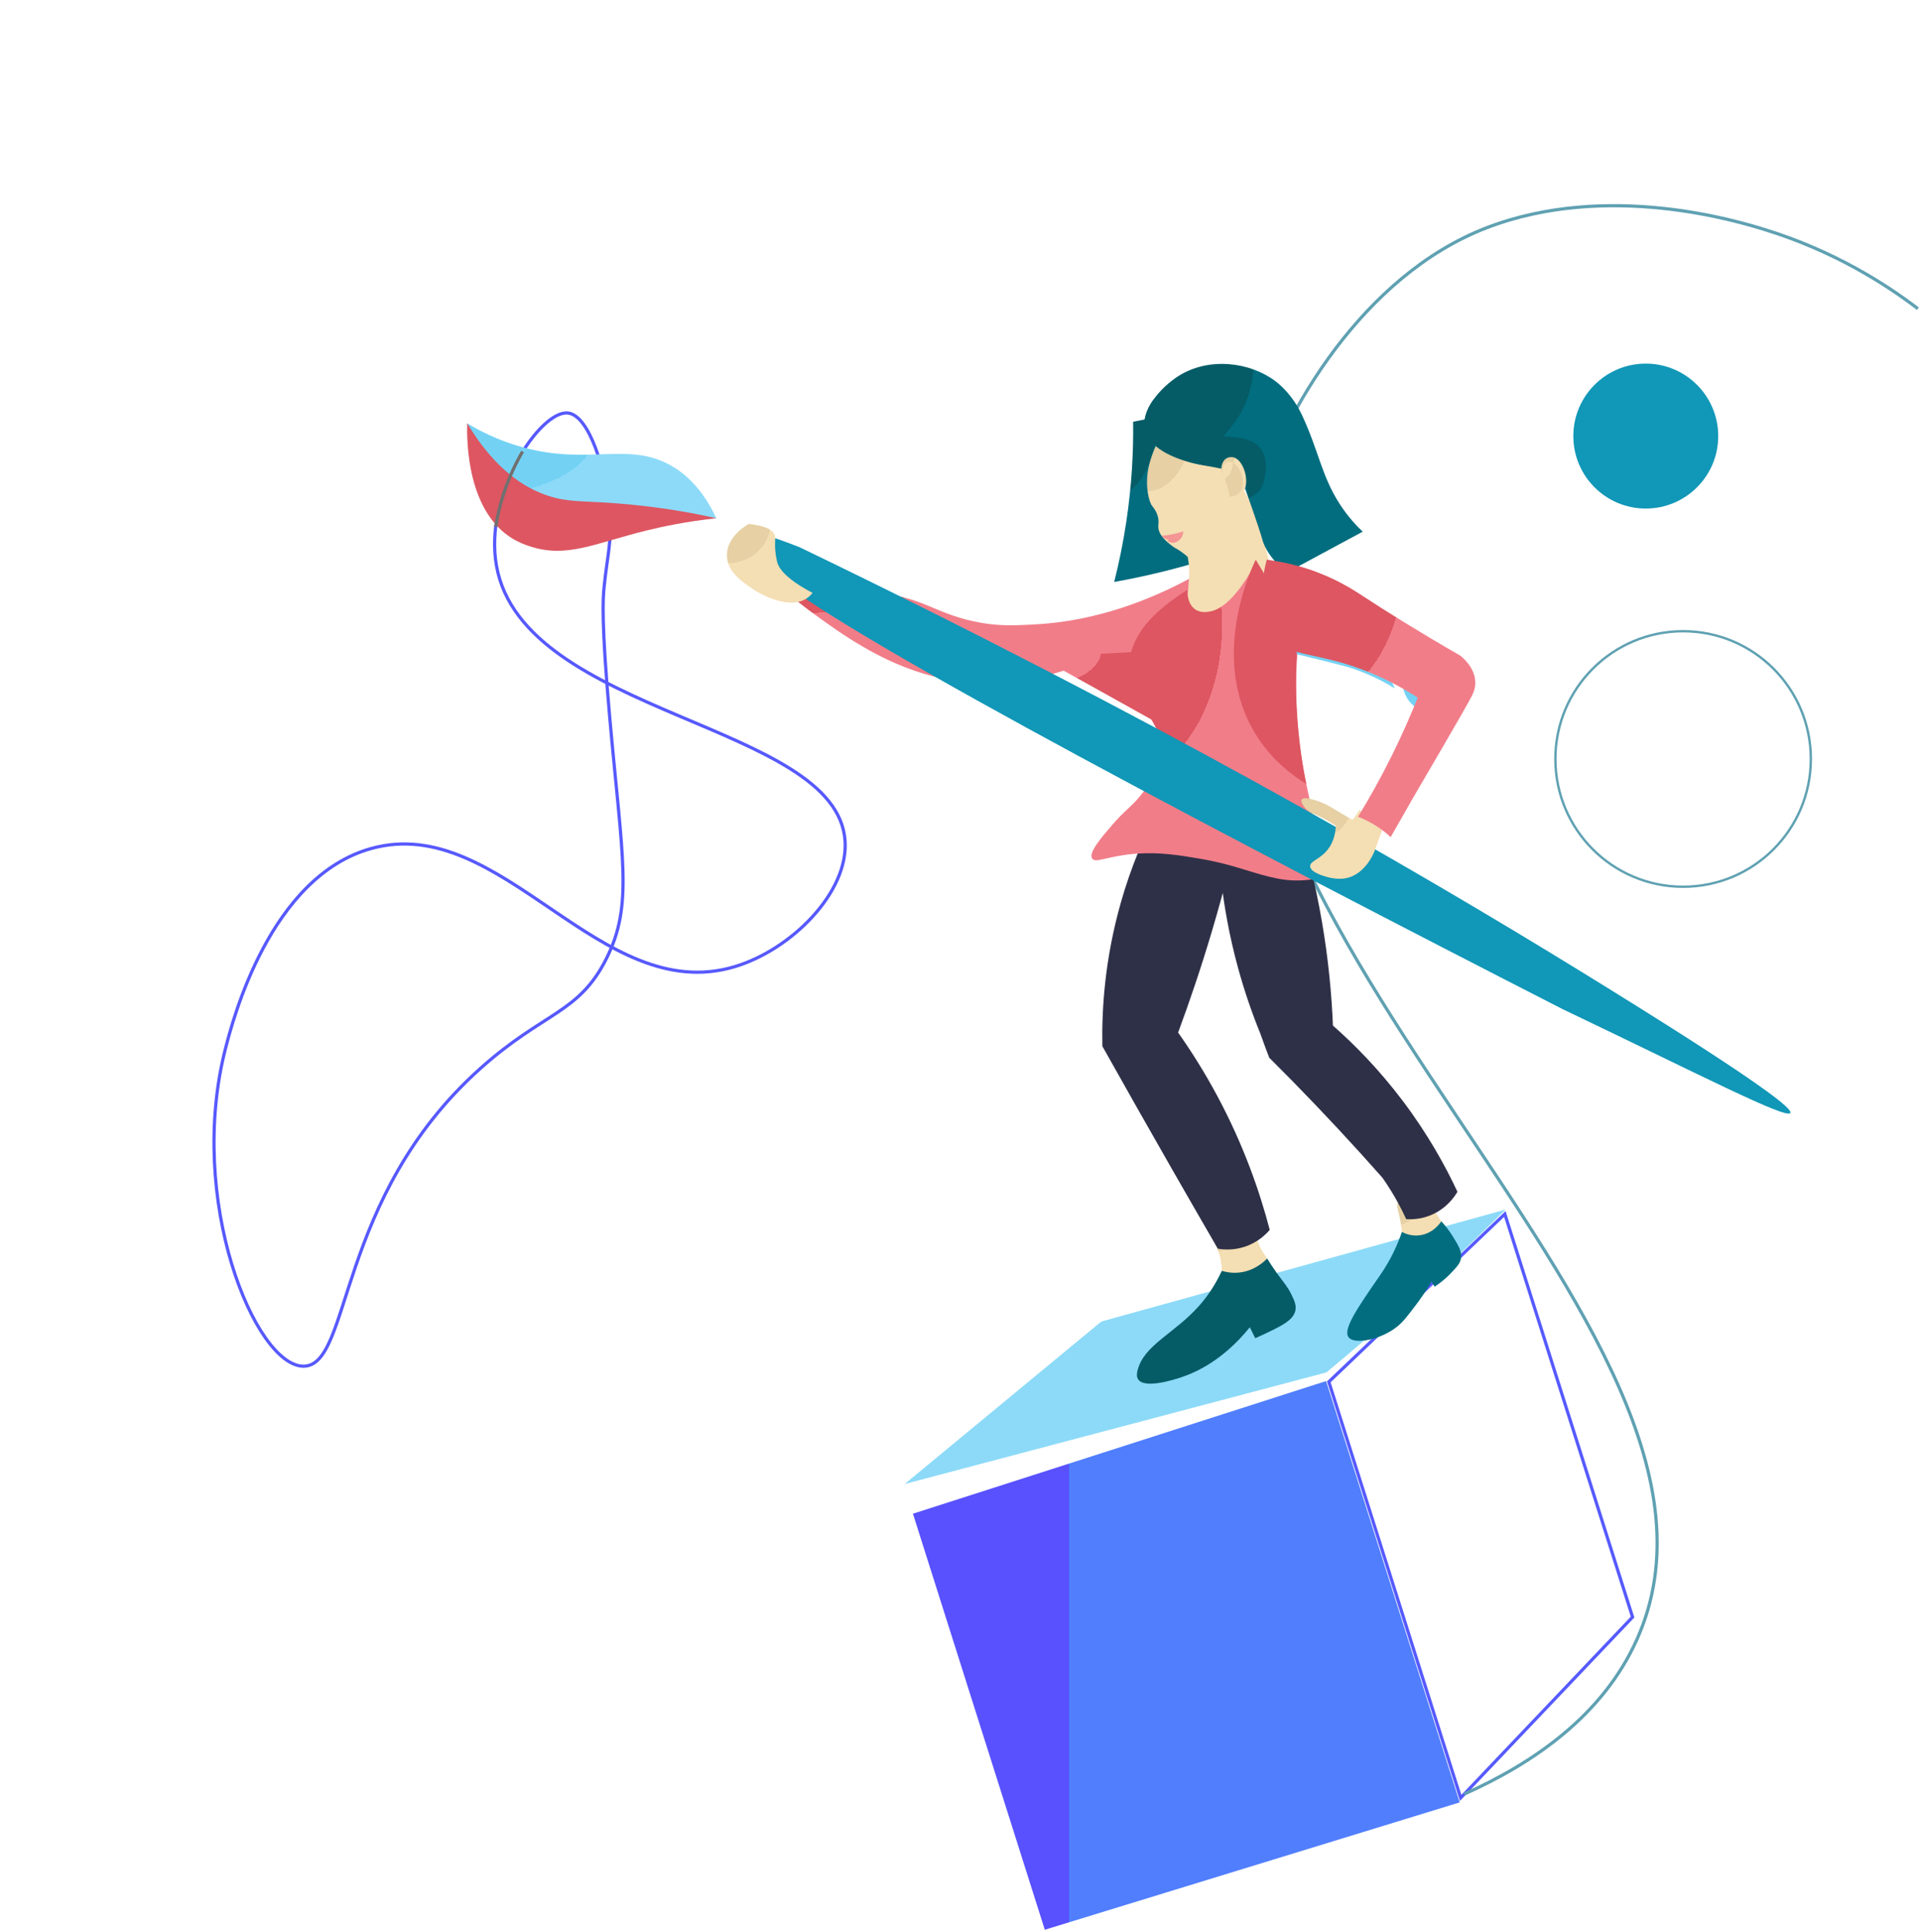<svg width="676" height="680" viewBox="0 0 676 680" fill="none" xmlns="http://www.w3.org/2000/svg">
<path d="M392.283 204.853C397.876 203.851 403.768 202.614 409.908 201.088C414.67 199.903 419.213 198.637 423.527 197.322L418.618 144.562C412.066 145.859 405.512 147.156 398.958 148.453C399.087 158.752 398.51 170.583 396.569 183.543C395.418 191.236 393.931 198.357 392.283 204.853Z" fill="url(#paint0_radial_35_1876)"/>
<path d="M574.805 569.206C554.629 590.419 534.454 611.631 514.278 632.844L467.853 486.4C488.51 466.706 509.168 447.014 529.825 427.322L574.805 569.206Z" stroke="#565AFD" stroke-width="1.126"/>
<path d="M445.115 441.449C445.638 442.187 446.084 442.701 446.214 443.602C446.618 446.398 443.478 449.448 440.576 450.753C437.868 451.971 433.357 452.579 431.16 450.284C429.466 448.514 430.807 446.776 429.377 441.722C428.08 437.14 426.393 436.508 426.893 434.673C427.981 430.677 437.507 428.041 440.69 431.123C442.87 433.235 441.569 436.444 445.115 441.449Z" fill="url(#paint1_radial_35_1876)"/>
<path d="M675.248 108.647C663.899 100.008 645.808 88.356 621.332 80.811C612.168 77.986 566.019 63.761 523.353 80.205C479.822 96.981 451.888 145.139 442.498 176.218C397.763 324.255 625.975 466.078 576.345 577.05C564.28 604.029 539.59 620.753 515.55 631.506" stroke="#5FA1B2" stroke-width="1.126"/>
<path d="M447.602 200.867C446.155 202.233 444.072 204.217 441.593 206.635C425.76 222.089 421.738 228.064 416.645 227.248C414.784 226.95 412.102 225.636 409.393 220.482C411.033 219.366 413.975 217.039 416.089 213.05C417.419 210.544 417.874 208.392 418.161 206.996C418.669 204.516 419.239 199.94 417.76 194.138C420.076 190.969 423.249 186.473 426.813 180.92C431.921 172.957 432.854 170.552 434.623 170.465C437.547 170.32 441.741 176.252 447.602 200.867Z" fill="url(#paint2_radial_35_1876)"/>
<path d="M379.948 234.153C368.69 238.488 351.697 242.726 332.601 238.96C312.768 235.049 297.206 223.794 286.938 216.369C283.26 213.709 280.316 211.335 278.287 209.64C275.932 207.773 274.889 206.571 275.163 206.035C275.728 204.918 281.975 206.681 293.908 211.322C297.973 210.049 303.808 208.756 310.732 209.159C324.371 209.952 330.108 216.62 345.58 219.252C352.363 220.407 357.316 220.156 364.086 219.813C386.545 218.675 405.722 210.702 418.618 203.764C418.108 212.254 417.06 216.134 416.083 218.038C415.963 218.272 414.698 220.759 414.01 223.498C413.303 226.31 413.437 227.925 413.277 228.704C411.701 236.343 379.948 234.153 379.948 234.153Z" fill="url(#paint3_radial_35_1876)"/>
<path d="M513.938 634.437C465.244 649.379 416.55 664.32 367.855 679.262L321.431 532.818C369.919 517.255 418.408 501.692 466.897 486.129L513.938 634.437Z" fill="url(#paint4_linear_35_1876)"/>
<path d="M318.52 522.371L467.014 483.085C485.628 467.598 504.253 450.933 522.721 432.994C525.208 430.578 527.671 428.159 530.11 425.739C482.659 438.883 435.208 452.028 387.757 465.174L318.52 522.371Z" fill="url(#paint5_radial_35_1876)"/>
<path d="M447.053 432.908C445.887 434.276 443.029 437.263 438.269 438.839C434.113 440.214 430.538 439.844 428.778 439.542C423.393 430.257 418.012 420.916 412.632 411.52C404.345 397.041 396.174 382.619 388.119 368.261C387.867 355.258 388.972 337.662 394.608 317.789C398.185 305.177 402.773 294.514 407.193 285.941C417.258 285.982 427.323 286.024 437.387 286.066C434.576 299.08 431.107 312.912 426.813 327.403C423.011 340.226 418.952 352.253 414.795 363.454C419.452 370.044 424.206 377.565 428.735 386.045C437.907 403.216 443.521 419.395 447.053 432.908Z" fill="url(#paint6_linear_35_1876)"/>
<path d="M409.393 228.889C394.953 229.72 380.514 230.551 366.074 231.384C379.391 238.795 392.707 246.208 406.025 253.62C407.147 245.377 408.27 237.133 409.393 228.889Z" fill="url(#paint7_radial_35_1876)"/>
<g filter="url(#filter0_d_35_1876)">
<path d="M433.257 173.222C432.243 186.21 420.342 196.358 417.76 195.215C417.463 195.083 417.285 194.93 415.293 193.122C414.7 192.584 413.921 191.942 412.842 191.183C410.902 189.824 410.812 190.075 409.491 189.031C407.771 187.669 404.927 185.418 404.814 182.507C404.776 181.491 405.082 180.731 404.746 179.192C404.661 178.8 404.471 177.962 403.95 177.004C403.381 175.957 402.781 175.258 402.695 175.159C401.589 173.885 400.076 168.283 401.302 161.998C402.369 156.522 406.478 145.631 413.322 144.637C422.172 143.351 434.37 158.951 433.257 173.222Z" fill="url(#paint8_radial_35_1876)"/>
</g>
<g filter="url(#filter1_d_35_1876)">
<path d="M449.201 201.449C444.301 197.815 442.06 194.153 440.924 191.416C440.464 190.307 440.689 190.498 438.992 185.348C438 182.339 437.045 179.608 435.679 175.711C433.222 168.7 432.835 167.945 431.874 167.042C428.664 164.029 424.913 164.589 419.956 163.836C411.95 162.623 401.052 158.001 399.181 151.436C397.23 144.584 404.77 136.266 410.808 132.414C421.521 125.579 436.025 127.365 445.066 134.205C445.23 134.328 445.418 134.474 445.636 134.655C450.866 138.978 453.401 144.007 454.471 146.297C460.162 158.473 461.288 167.488 467.588 177.295C470.593 181.974 473.766 185.261 475.76 187.149C466.907 191.915 458.054 196.681 449.201 201.449Z" fill="url(#paint9_radial_35_1876)"/>
</g>
<g filter="url(#filter2_d_35_1876)">
<path d="M433.984 166.449C430.911 165.902 426.301 165.057 420.653 163.934C417.495 163.306 415.916 162.992 415.36 162.84C412.048 161.936 400.918 158.867 399.139 151.278C398.913 150.308 398.098 146.107 402.231 140.477C403.152 142.032 404.866 144.593 407.666 146.993C419.746 157.344 435.103 150.199 440.191 158.448C443.336 163.544 440.792 171.646 439.134 172.999C439.035 173.081 437.12 174.622 437.12 174.622H437.118C436.474 174.943 435.887 175.086 435.485 175.156C434.984 172.254 434.485 169.352 433.984 166.449Z" fill="url(#paint10_linear_35_1876)"/>
</g>
<path d="M433.019 175.74C432.91 174.857 432.752 173.921 432.536 172.943C431.914 170.148 430.967 167.789 430.018 165.903C429.84 163.841 430.531 162.057 431.864 161.301C433.095 160.601 434.441 161.02 434.534 161.051C438.135 162.236 440.534 170.601 437.089 174.083C436.57 174.609 435.384 175.562 433.019 175.74Z" fill="url(#paint11_radial_35_1876)"/>
<path d="M432.881 174.855C432.789 174.108 432.656 173.317 432.473 172.492C431.948 170.13 431.149 168.138 430.345 166.544C430.211 164.63 430.832 163.099 431.907 162.656C432.783 162.296 433.718 162.76 434.006 162.902C437.112 164.44 438.988 170.697 436.319 173.455C435.937 173.85 434.942 174.709 432.881 174.855Z" fill="url(#paint12_radial_35_1876)"/>
<path d="M214.66 180.201C215.533 190.37 213.797 195.557 212.691 206.691C212.297 210.65 211.658 218.627 214.651 252.262C219.129 302.593 223.001 318.477 213.507 337.419C203.78 356.829 191.524 356.046 169.071 376.141C118.018 421.838 123.944 480.962 106.837 480.896C89.839 480.829 65.613 422.378 79.447 368.841C81.953 359.141 95.034 308.51 130.765 298.657C176.772 285.968 211.131 354.486 258.671 340.267C278.699 334.277 298.787 314.044 297.529 295.955C294.643 254.431 184.395 252.073 174.822 199.28C170.241 174.021 190.105 144.552 199.832 145.363C207.564 146.007 213.453 166.175 214.66 180.201Z" stroke="#5759FD" stroke-width="1.126"/>
<rect width="100" height="100" transform="translate(0.722 0.878)" fill="white"/>
<circle cx="592.595" cy="267.162" r="44.973" stroke="#5FA1B2" stroke-width="0.837"/>
<circle cx="579.449" cy="153.499" r="25.507" fill="url(#paint13_linear_35_1876)"/>
<path d="M252.212 182.415C246.749 182.959 238.254 183.908 227.911 185.532C200.827 189.786 194.402 193.42 186.526 190.605C179.422 188.065 169.488 179.69 164.487 149.021C168.498 151.445 175.261 155.061 184.195 157.487C207.432 163.796 220.978 155.428 235.987 163.736C240.566 166.27 246.983 171.299 252.212 182.415Z" fill="url(#paint14_radial_35_1876)"/>
<path d="M252.212 182.415C241.8 183.546 233.538 185.29 227.998 186.642C209.477 191.167 199.57 196.665 186.398 192.256C185.088 191.816 183.005 191.106 180.63 189.692C164.261 179.94 164.344 154.779 164.487 149.02C174.413 165.542 184.958 171.89 193.063 174.54C200.012 176.813 204.777 176.24 217.185 177.189C232.064 178.327 244.113 180.597 252.212 182.415Z" fill="url(#paint15_linear_35_1876)"/>
<path d="M183.996 158.933C181.781 162.735 179.387 167.589 177.447 173.443C175.989 177.842 175.087 181.906 174.521 185.433" stroke="#707070" stroke-width="1.126"/>
<path d="M508.107 431.108C508.994 434.897 505.831 440.758 501.321 441.277C499.034 441.54 496.114 440.443 494.624 438.347C493.489 436.749 493.984 435.816 493.264 431.077C492.556 426.409 491.757 425.253 491.926 424.141C491.973 423.84 492.043 423.687 492.147 423.465C492.308 423.12 497.943 419.143 501.797 421.694C502.378 422.079 502.457 422.306 504.441 425.34C507.784 430.449 507.935 430.378 508.107 431.108Z" fill="url(#paint16_radial_35_1876)"/>
<g filter="url(#filter3_d_35_1876)">
<path d="M510.307 416.671C509.366 418.263 506.527 422.585 500.917 424.899C497.331 426.377 494.106 426.421 492.268 426.301C491.339 424.274 490.273 422.143 489.048 419.94C487.669 417.457 485.969 414.667 483.903 411.726C481.4 408.895 478.863 406.061 476.289 403.225C465.546 391.384 454.774 380.138 444.037 369.461C443.244 367.411 442.139 364.485 440.891 360.949C438.033 353.926 435.31 346.127 432.982 337.578C427.081 315.914 425.59 296.337 425.772 280.698C435.097 282.093 444.423 283.49 453.747 284.885C457.057 295.476 460.211 307.739 462.58 321.493C464.893 334.934 466.024 347.279 466.468 358.166C473.916 364.72 482.618 373.478 491.127 384.773C499.891 396.404 506.024 407.504 510.307 416.671Z" fill="url(#paint17_linear_35_1876)"/>
</g>
<path d="M464.304 309.138C459.226 310.171 455.193 310.013 452.444 309.676C445.528 308.828 437.736 305.73 430.931 304.039C429.694 303.732 426.531 302.947 422.439 302.253C415.664 301.103 408.474 299.882 400.135 300.485C390.181 301.205 385.658 304.026 384.514 302.168C383.232 300.085 387.627 294.979 391.643 290.312C396.145 285.082 398.077 284.261 401.257 280.377C403.531 277.602 407.863 272.31 408.756 266.297C410.646 253.552 396.31 246.446 397.198 234.821C397.664 228.706 400.451 223.964 402.057 221.639C402.43 221.1 402.722 220.713 402.899 220.482C404.825 217.953 408.973 213.38 418.029 207.643C418.013 208.243 417.955 212.684 420.965 214.606C422.846 215.809 424.993 215.428 426.011 215.247C434.205 213.792 441.349 199.518 442.294 197.588C442.548 200.005 443.181 203.16 444.741 206.545C448.465 214.631 455.029 218.703 457.816 220.215C457.179 224.887 456.527 231.211 456.373 238.72C456.28 243.387 456.315 251.625 457.575 262.032C459.344 276.645 461.631 280.32 463.343 295.679C463.993 301.503 464.215 306.249 464.304 309.138Z" fill="url(#paint18_radial_35_1876)"/>
<path d="M491.103 242.325C487.99 240.399 483.228 237.771 477.043 235.595C475.598 235.087 474.027 234.586 466.161 232.628C450.273 228.673 447.657 228.47 444.478 225.742C442.403 223.961 439.693 220.765 438.155 214.807L438.393 207.585C440.805 207.693 444.234 207.982 448.264 208.803C452.997 209.767 468.979 213.287 481.505 227.323C484.203 230.345 487.993 235.262 491.103 242.325Z" fill="url(#paint19_radial_35_1876)"/>
<g filter="url(#filter4_d_35_1876)">
<path d="M553.541 338.523C570.053 348.693 628.165 384.482 626.338 387.741C625.026 390.081 593.77 373.932 546.176 351.207C436.28 295.014 296.147 221.702 269.39 199.271C265.434 195.954 254.105 186.456 255.751 183.66C257.165 181.26 267.605 184.704 277.511 188.607C400.071 247.705 490.886 299.936 553.541 338.523Z" fill="url(#paint20_linear_35_1876)"/>
</g>
<path d="M484.693 297.502C482.856 303.594 478.728 308.217 473.838 309.138C471.332 309.61 468.837 309.071 468.07 308.897C467.353 308.737 461.436 307.352 461.28 304.965C461.156 303.036 464.872 302.52 467.645 298.823C469.678 296.112 470.214 293.004 470.314 290.632C466.791 288.37 464.281 287.174 462.502 286.487C462.041 286.307 460.769 285.831 459.679 284.623C459.025 283.899 457.801 282.207 458.297 281.439C459.104 280.195 464.2 281.749 467.67 283.582C468.349 283.941 468.228 283.915 471.755 286.005C473.623 287.112 475.167 288.009 476.204 288.608C476.472 288.265 476.74 287.91 477.008 287.543C477.615 286.708 478.162 285.888 478.652 285.094C481.407 287.212 484.16 289.329 486.915 291.447C486.175 293.466 485.434 295.484 484.693 297.502Z" fill="url(#paint21_radial_35_1876)"/>
<path d="M415.885 484.803C413.689 485.538 403.052 488.997 400.737 485.544C400.093 484.584 400.264 483.345 400.543 482.253C402.807 473.39 413.44 469.461 422.127 459.708C424.399 457.155 427.471 453.158 430.175 447.338C431.58 447.763 433.728 448.207 436.306 447.931C441.639 447.36 445.058 444.113 446.145 442.987C446.937 444.281 448.08 446.069 449.564 448.132C451.913 451.392 453.213 452.696 454.612 455.502C455.928 458.141 456.465 459.673 456.054 461.43C455.255 464.835 451.019 466.829 444.277 470.001C443.297 470.464 442.482 470.819 441.954 471.043C441.313 469.762 440.672 468.479 440.032 467.198C430.785 478.647 421.357 482.974 415.885 484.803Z" fill="url(#paint22_linear_35_1876)"/>
<path d="M474.76 470.643C472.785 467.838 478.083 460.183 485.535 449.414C486.379 448.193 488.342 445.407 490.381 441.322C491.954 438.172 492.971 435.452 493.586 433.635C494.515 434.129 496.789 435.172 499.714 434.833C504.514 434.279 507.089 430.474 507.467 429.894C508.536 431.05 510.047 432.84 511.531 435.253C513.54 438.522 514.805 440.579 514.375 443.005C514.077 444.686 513.051 445.803 511.011 447.971C508.767 450.355 506.588 451.942 505.095 452.911L504.02 451.116C501.958 454.624 499.945 457.481 498.273 459.667C495.527 463.259 494.065 465.212 492.024 466.877C486.268 471.579 476.749 473.469 474.76 470.643Z" fill="url(#paint23_linear_35_1876)"/>
<circle cx="504.685" cy="240.093" r="10.86" fill="url(#paint24_radial_35_1876)"/>
<path d="M286.096 208.679C285.69 209.203 285.029 209.947 284.054 210.601C277.08 215.285 265.584 207.705 265.068 207.357C261.25 204.776 255.74 201.059 255.935 195.139C256.154 188.493 263.178 184.668 263.635 184.428C270.271 185.119 272.238 186.856 272.758 188.37C273.231 189.745 272.574 191.124 273.119 195.099C273.119 195.099 273.31 196.499 273.62 197.793C274.847 202.911 284.531 207.889 286.096 208.679Z" fill="url(#paint25_radial_35_1876)"/>
<path d="M459.915 275.947C454.44 272.591 447.418 267.091 442.074 258.427C425.588 231.695 440.628 200.054 442.125 197.027C447.135 205.337 452.145 213.646 457.155 221.957C456.5 228.726 456.146 236.302 456.365 244.55C456.68 256.464 458.123 267.035 459.915 275.947Z" fill="url(#paint26_linear_35_1876)"/>
<g filter="url(#filter5_d_35_1876)">
<path d="M510.308 230.807C511.772 232.009 515.457 235.368 515.544 240.094C515.553 240.562 515.546 241.017 515.483 241.518C515.483 241.518 515.315 242.866 514.724 244.186C513.132 247.737 495.651 277.317 493.546 281.018C493.397 281.28 492.614 282.662 491.475 284.661C490.432 286.494 489.198 288.654 487.812 291.073C487.061 292.385 486.373 293.583 485.755 294.658C484.502 293.494 482.954 292.221 481.084 290.99C478.598 289.354 476.242 288.247 474.282 287.492C478.265 280.979 482.32 273.747 486.256 265.797C489.753 258.734 492.74 251.948 495.296 245.549C484.822 238.829 475.733 235.418 469.472 233.553C456.181 229.592 447.159 230.179 443.035 223.098C440.745 219.163 440.653 214.054 440.573 209.58C440.478 204.32 441.331 199.982 442.125 197.027C445.642 197.463 450.734 198.335 456.615 200.267C465.743 203.266 471.92 207.144 476.082 209.879C484.003 215.089 494.842 221.875 510.308 230.807Z" fill="url(#paint27_radial_35_1876)"/>
</g>
<path d="M408.967 188.576C410.099 188.502 411.383 188.351 412.779 188.072C414.241 187.779 415.537 187.402 416.648 187.015C415.591 188.202 414.508 188.839 413.817 189.175C412.834 189.651 411.922 190.094 410.831 189.831C409.864 189.599 409.247 188.931 408.967 188.576Z" fill="url(#paint28_radial_35_1876)"/>
<path d="M411.077 190.214C411.055 190.574 411.982 191.013 412.816 191.056C414.119 191.124 415.058 190.222 415.33 189.962C416.469 188.868 416.618 187.45 416.647 187.015C415.996 187.716 415.013 188.584 413.636 189.191C412.257 189.799 411.1 189.819 411.077 190.214Z" fill="url(#paint29_radial_35_1876)"/>
<defs>
<filter id="filter0_d_35_1876" x="400.846" y="144.562" width="37.982" height="56.24" filterUnits="userSpaceOnUse" color-interpolation-filters="sRGB">
<feFlood flood-opacity="0" result="BackgroundImageFix"/>
<feColorMatrix in="SourceAlpha" type="matrix" values="0 0 0 0 0 0 0 0 0 0 0 0 0 0 0 0 0 0 127 0" result="hardAlpha"/>
<feOffset dx="3" dy="3"/>
<feGaussianBlur stdDeviation="1.25"/>
<feComposite in2="hardAlpha" operator="out"/>
<feColorMatrix type="matrix" values="0 0 0 0 0 0 0 0 0 0 0 0 0 0 0 0 0 0 0.251 0"/>
<feBlend mode="normal" in2="BackgroundImageFix" result="effect1_dropShadow_35_1876"/>
<feBlend mode="normal" in="SourceGraphic" in2="effect1_dropShadow_35_1876" result="shape"/>
</filter>
<filter id="filter1_d_35_1876" x="398.867" y="126.087" width="82.925" height="77.369" filterUnits="userSpaceOnUse" color-interpolation-filters="sRGB">
<feFlood flood-opacity="0" result="BackgroundImageFix"/>
<feColorMatrix in="SourceAlpha" type="matrix" values="0 0 0 0 0 0 0 0 0 0 0 0 0 0 0 0 0 0 127 0" result="hardAlpha"/>
<feOffset dx="4.025"/>
<feGaussianBlur stdDeviation="1.004"/>
<feComposite in2="hardAlpha" operator="out"/>
<feColorMatrix type="matrix" values="0 0 0 0 0 0 0 0 0 0 0 0 0 0 0 0 0 0 0.149 0"/>
<feBlend mode="normal" in2="BackgroundImageFix" result="effect1_dropShadow_35_1876"/>
<feBlend mode="normal" in="SourceGraphic" in2="effect1_dropShadow_35_1876" result="shape"/>
</filter>
<filter id="filter2_d_35_1876" x="398.922" y="138.469" width="48.795" height="38.694" filterUnits="userSpaceOnUse" color-interpolation-filters="sRGB">
<feFlood flood-opacity="0" result="BackgroundImageFix"/>
<feColorMatrix in="SourceAlpha" type="matrix" values="0 0 0 0 0 0 0 0 0 0 0 0 0 0 0 0 0 0 127 0" result="hardAlpha"/>
<feOffset dx="4.025"/>
<feGaussianBlur stdDeviation="1.004"/>
<feComposite in2="hardAlpha" operator="out"/>
<feColorMatrix type="matrix" values="0 0 0 0 0 0 0 0 0 0 0 0 0 0 0 0 0 0 0.149 0"/>
<feBlend mode="normal" in2="BackgroundImageFix" result="effect1_dropShadow_35_1876"/>
<feBlend mode="normal" in="SourceGraphic" in2="effect1_dropShadow_35_1876" result="shape"/>
</filter>
<filter id="filter3_d_35_1876" x="425.758" y="280.698" width="89.24" height="150.336" filterUnits="userSpaceOnUse" color-interpolation-filters="sRGB">
<feFlood flood-opacity="0" result="BackgroundImageFix"/>
<feColorMatrix in="SourceAlpha" type="matrix" values="0 0 0 0 0 0 0 0 0 0 0 0 0 0 0 0 0 0 127 0" result="hardAlpha"/>
<feOffset dx="2.835" dy="2.835"/>
<feGaussianBlur stdDeviation="0.928"/>
<feComposite in2="hardAlpha" operator="out"/>
<feColorMatrix type="matrix" values="0 0 0 0 0 0 0 0 0 0 0 0 0 0 0 0 0 0 0.149 0"/>
<feBlend mode="normal" in2="BackgroundImageFix" result="effect1_dropShadow_35_1876"/>
<feBlend mode="normal" in="SourceGraphic" in2="effect1_dropShadow_35_1876" result="shape"/>
</filter>
<filter id="filter4_d_35_1876" x="255.589" y="182.866" width="376.813" height="211.123" filterUnits="userSpaceOnUse" color-interpolation-filters="sRGB">
<feFlood flood-opacity="0" result="BackgroundImageFix"/>
<feColorMatrix in="SourceAlpha" type="matrix" values="0 0 0 0 0 0 0 0 0 0 0 0 0 0 0 0 0 0 127 0" result="hardAlpha"/>
<feOffset dx="4.015" dy="4.015"/>
<feGaussianBlur stdDeviation="1.004"/>
<feComposite in2="hardAlpha" operator="out"/>
<feColorMatrix type="matrix" values="0 0 0 0 0 0 0 0 0 0 0 0 0 0 0 0 0 0 0.149 0"/>
<feBlend mode="normal" in2="BackgroundImageFix" result="effect1_dropShadow_35_1876"/>
<feBlend mode="normal" in="SourceGraphic" in2="effect1_dropShadow_35_1876" result="shape"/>
</filter>
<filter id="filter5_d_35_1876" x="440.565" y="195.092" width="80.787" height="101.5" filterUnits="userSpaceOnUse" color-interpolation-filters="sRGB">
<feFlood flood-opacity="0" result="BackgroundImageFix"/>
<feColorMatrix in="SourceAlpha" type="matrix" values="0 0 0 0 0 0 0 0 0 0 0 0 0 0 0 0 0 0 127 0" result="hardAlpha"/>
<feOffset dx="3.87"/>
<feGaussianBlur stdDeviation="0.968"/>
<feComposite in2="hardAlpha" operator="out"/>
<feColorMatrix type="matrix" values="0 0 0 0 0 0 0 0 0 0 0 0 0 0 0 0 0 0 0.149 0"/>
<feBlend mode="normal" in2="BackgroundImageFix" result="effect1_dropShadow_35_1876"/>
<feBlend mode="normal" in="SourceGraphic" in2="effect1_dropShadow_35_1876" result="shape"/>
</filter>
<radialGradient id="paint0_radial_35_1876" cx="0" cy="0" r="1" gradientUnits="userSpaceOnUse" gradientTransform="translate(392.283 144.562) scale(15.622 30.146)">
<stop offset="1" stop-color="#055C67"/>
<stop stop-color="#016D7F"/>
</radialGradient>
<radialGradient id="paint1_radial_35_1876" cx="0" cy="0" r="1" gradientUnits="userSpaceOnUse" gradientTransform="translate(426.802 429.775) scale(9.723 11.031)">
<stop offset="1" stop-color="#E6D0A4"/>
<stop offset="0.738" stop-color="#E6D0A4"/>
<stop offset="0.703" stop-color="#E6D0A4"/>
<stop stop-color="#F4DEB3"/>
</radialGradient>
<radialGradient id="paint2_radial_35_1876" cx="0" cy="0" r="1" gradientUnits="userSpaceOnUse" gradientTransform="translate(410.015 170.551) scale(19.105 28.429)">
<stop offset="1" stop-color="#E6D0A4"/>
<stop offset="0.02" stop-color="#F3DDB2"/>
<stop stop-color="#F4DEB3"/>
</radialGradient>
<radialGradient id="paint3_radial_35_1876" cx="0" cy="0" r="1" gradientUnits="userSpaceOnUse" gradientTransform="translate(264.407 198.366) scale(71.749 18.326)">
<stop offset="1" stop-color="#DD5661"/>
<stop offset="0.631" stop-color="#E56571"/>
<stop stop-color="#F17D89"/>
</radialGradient>
<linearGradient id="paint4_linear_35_1876" x1="515.117" y1="489.974" x2="376.328" y2="489.974" gradientUnits="userSpaceOnUse">
<stop offset="1" stop-color="#507EFD"/>
<stop offset="0.611" stop-color="#536BFD"/>
<stop offset="5.34058e-07" stop-color="#5851FD"/>
</linearGradient>
<radialGradient id="paint5_radial_35_1876" cx="0" cy="0" r="1" gradientUnits="userSpaceOnUse" gradientTransform="translate(318.52 425.739) scale(105.795 48.316)">
<stop offset="1" stop-color="#73D2F4"/>
<stop offset="0.796" stop-color="#78D3F4"/>
<stop stop-color="#8CDAF8"/>
</radialGradient>
<linearGradient id="paint6_linear_35_1876" x1="274.224" y1="316.738" x2="193.15" y2="316.738" gradientUnits="userSpaceOnUse">
<stop offset="1" stop-color="#2E3047"/>
<stop offset="0.693" stop-color="#2E3263"/>
<stop offset="0.031" stop-color="#3038AB"/>
<stop offset="0.007" stop-color="#3139AE"/>
</linearGradient>
<radialGradient id="paint7_radial_35_1876" cx="0" cy="0" r="1" gradientUnits="userSpaceOnUse" gradientTransform="translate(366.075 228.889) scale(21.659 12.366)">
<stop offset="1" stop-color="#F17D89"/>
<stop offset="0.369" stop-color="#E56571"/>
<stop stop-color="#DD5661"/>
</radialGradient>
<radialGradient id="paint8_radial_35_1876" cx="0" cy="0" r="1" gradientUnits="userSpaceOnUse" gradientTransform="translate(400.846 144.562) scale(16.241 25.37)">
<stop offset="1" stop-color="#E6D0A4"/>
<stop offset="0.738" stop-color="#E6D0A4"/>
<stop offset="0.703" stop-color="#E6D0A4"/>
<stop stop-color="#F4DEB3"/>
</radialGradient>
<radialGradient id="paint9_radial_35_1876" cx="0" cy="0" r="1" gradientUnits="userSpaceOnUse" gradientTransform="translate(398.867 128.095) scale(38.446 36.677)">
<stop offset="1" stop-color="#055C67"/>
<stop stop-color="#016D7F"/>
</radialGradient>
<linearGradient id="paint10_linear_35_1876" x1="441.684" y1="157.816" x2="398.922" y2="157.816" gradientUnits="userSpaceOnUse">
<stop offset="1" stop-color="#055C67"/>
<stop stop-color="#016D7F"/>
</linearGradient>
<radialGradient id="paint11_radial_35_1876" cx="0" cy="0" r="1" gradientUnits="userSpaceOnUse" gradientTransform="translate(430.109 160.797) scale(4.384 7.421)">
<stop offset="1" stop-color="#E6D0A4"/>
<stop offset="0.738" stop-color="#E6D0A4"/>
<stop offset="0.703" stop-color="#E6D0A4"/>
<stop stop-color="#F4DEB3"/>
</radialGradient>
<radialGradient id="paint12_radial_35_1876" cx="0" cy="0" r="1" gradientUnits="userSpaceOnUse" gradientTransform="translate(430.424 162.404) scale(3.634 6.167)">
<stop offset="1" stop-color="#F4DEB3"/>
<stop offset="0.297" stop-color="#E6D0A4"/>
<stop offset="0.262" stop-color="#E6D0A4"/>
<stop stop-color="#E6D0A4"/>
</radialGradient>
<linearGradient id="paint13_linear_35_1876" x1="604.956" y1="153.499" x2="553.942" y2="153.499" gradientUnits="userSpaceOnUse">
<stop offset="1" stop-color="#1197B7"/>
<stop offset="0.162" stop-color="#11A1C8"/>
<stop offset="2.46109e-07" stop-color="#11A4CC"/>
</linearGradient>
<radialGradient id="paint14_radial_35_1876" cx="0" cy="0" r="1" gradientUnits="userSpaceOnUse" gradientTransform="translate(165.329 153.33) scale(43.862 21.288)">
<stop offset="1" stop-color="#73D2F4"/>
<stop offset="0.558" stop-color="#7AD4F5"/>
<stop stop-color="#8CDAF8"/>
</radialGradient>
<linearGradient id="paint15_linear_35_1876" x1="164.003" y1="108.469" x2="44.152" y2="108.469" gradientUnits="userSpaceOnUse">
<stop offset="1" stop-color="#DD5661"/>
<stop offset="0.631" stop-color="#E56571"/>
<stop stop-color="#F17D89"/>
</linearGradient>
<radialGradient id="paint16_radial_35_1876" cx="0" cy="0" r="1" gradientUnits="userSpaceOnUse" gradientTransform="translate(492.194 420.836) scale(8.177 10.235)">
<stop offset="1" stop-color="#E6D0A4"/>
<stop offset="0.738" stop-color="#E6D0A4"/>
<stop offset="0.703" stop-color="#E6D0A4"/>
<stop stop-color="#F4DEB3"/>
</radialGradient>
<linearGradient id="paint17_linear_35_1876" x1="456.504" y1="309.481" x2="292.758" y2="309.481" gradientUnits="userSpaceOnUse">
<stop offset="1" stop-color="#2E3047"/>
<stop offset="0.621" stop-color="#302F51"/>
<stop offset="0.007" stop-color="#332D65"/>
</linearGradient>
<radialGradient id="paint18_radial_35_1876" cx="0" cy="0" r="1" gradientUnits="userSpaceOnUse" gradientTransform="translate(390.253 220.049) scale(40.009 56.171)">
<stop offset="1" stop-color="#DD5661"/>
<stop offset="0.631" stop-color="#E56571"/>
<stop stop-color="#F17D89"/>
</radialGradient>
<radialGradient id="paint19_radial_35_1876" cx="0" cy="0" r="1" gradientUnits="userSpaceOnUse" gradientTransform="translate(438.749 206.474) scale(26.474 17.37)">
<stop offset="1" stop-color="#8CDAF8"/>
<stop offset="0.204" stop-color="#78D3F4"/>
<stop stop-color="#73D2F4"/>
</radialGradient>
<linearGradient id="paint20_linear_35_1876" x1="512.1" y1="493.349" x2="141.236" y2="493.349" gradientUnits="userSpaceOnUse">
<stop offset="1" stop-color="#1197B7"/>
<stop offset="0.636" stop-color="#11A5C8"/>
<stop offset="2.46109e-07" stop-color="#14C6EF"/>
</linearGradient>
<radialGradient id="paint21_radial_35_1876" cx="0" cy="0" r="1" gradientUnits="userSpaceOnUse" gradientTransform="translate(462.075 281.475) scale(14.367 14.168)">
<stop offset="1" stop-color="#E6D0A4"/>
<stop offset="0.02" stop-color="#F3DDB2"/>
<stop stop-color="#F4DEB3"/>
</radialGradient>
<linearGradient id="paint22_linear_35_1876" x1="456.19" y1="465.019" x2="400.294" y2="465.019" gradientUnits="userSpaceOnUse">
<stop offset="1" stop-color="#055C67"/>
<stop stop-color="#016D7F"/>
</linearGradient>
<linearGradient id="paint23_linear_35_1876" x1="1338.64" y1="604.065" x2="1302.27" y2="604.065" gradientUnits="userSpaceOnUse">
<stop offset="1" stop-color="#055C67"/>
<stop stop-color="#016D7F"/>
</linearGradient>
<radialGradient id="paint24_radial_35_1876" cx="0" cy="0" r="1" gradientUnits="userSpaceOnUse" gradientTransform="translate(493.825 229.233) scale(10.86)">
<stop offset="1" stop-color="#8CDAF8"/>
<stop offset="0.204" stop-color="#78D3F4"/>
<stop stop-color="#73D2F4"/>
</radialGradient>
<radialGradient id="paint25_radial_35_1876" cx="0" cy="0" r="1" gradientUnits="userSpaceOnUse" gradientTransform="translate(256.133 184.404) scale(15.083 13.848)">
<stop offset="1" stop-color="#E6D0A4"/>
<stop offset="0.738" stop-color="#E6D0A4"/>
<stop offset="0.703" stop-color="#E6D0A4"/>
<stop stop-color="#F4DEB3"/>
</radialGradient>
<linearGradient id="paint26_linear_35_1876" x1="469.783" y1="236.55" x2="426.029" y2="236.55" gradientUnits="userSpaceOnUse">
<stop offset="1" stop-color="#DD5661"/>
<stop offset="0.631" stop-color="#E56571"/>
<stop stop-color="#F17D89"/>
</linearGradient>
<radialGradient id="paint27_radial_35_1876" cx="0" cy="0" r="1" gradientUnits="userSpaceOnUse" gradientTransform="translate(452.458 200.493) scale(37.491 48.815)">
<stop offset="1" stop-color="#DD5661"/>
<stop offset="0.631" stop-color="#E56571"/>
<stop stop-color="#F17D89"/>
</radialGradient>
<radialGradient id="paint28_radial_35_1876" cx="0" cy="0" r="1" gradientUnits="userSpaceOnUse" gradientTransform="translate(408.967 187.015) scale(3.841 1.447)">
<stop offset="1" stop-color="#F17D89"/>
<stop offset="0.731" stop-color="#F2848C"/>
<stop stop-color="#F59494"/>
</radialGradient>
<radialGradient id="paint29_radial_35_1876" cx="0" cy="0" r="1" gradientUnits="userSpaceOnUse" gradientTransform="translate(410.752 186.638) scale(2.786 2.023)">
<stop offset="1" stop-color="#F17D89"/>
<stop offset="0.731" stop-color="#F2848C"/>
<stop stop-color="#F59494"/>
</radialGradient>
</defs>
</svg>
